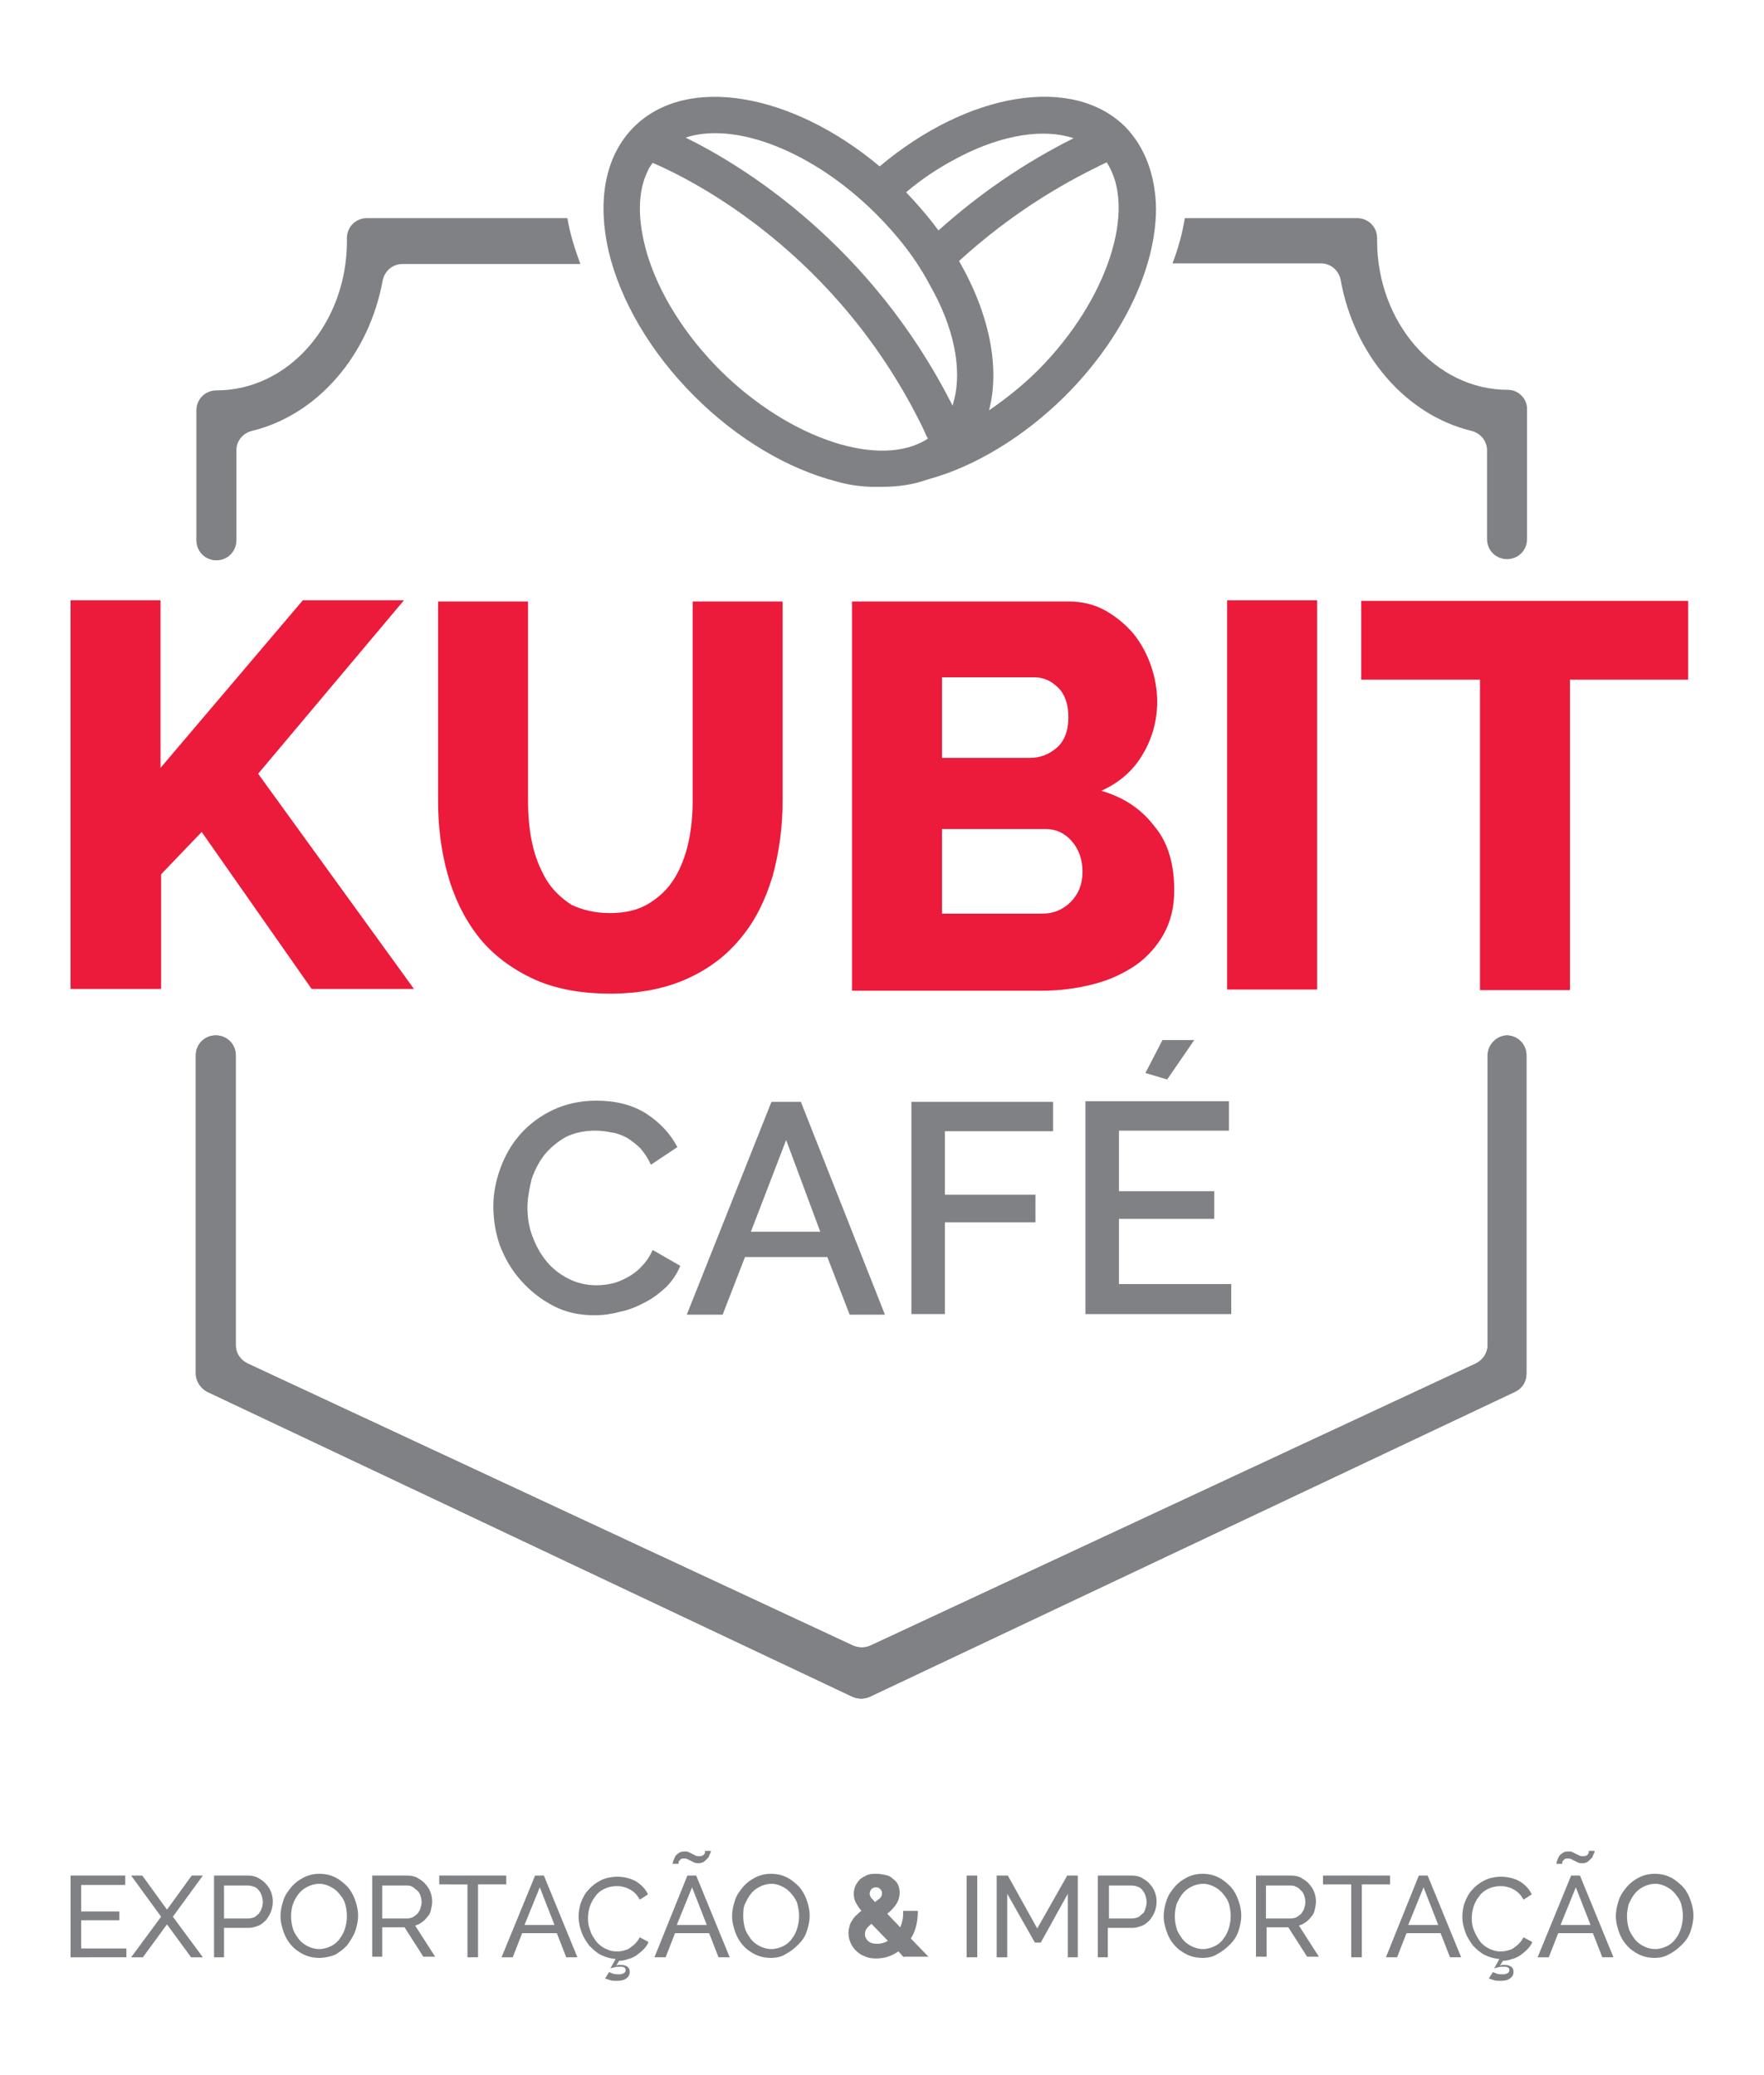 <svg xmlns="http://www.w3.org/2000/svg" xmlns:xlink="http://www.w3.org/1999/xlink" id="Layer_1" x="0px" y="0px" viewBox="0 0 30 35.29" style="enable-background:new 0 0 30 35.29;" xml:space="preserve">
<style type="text/css">
	.st0{fill:#FFFFFF;}
	.st1{fill:#808184;}
	.st2{fill:#EC1A3B;}
	.st3{fill:#FFFFFF;stroke:#808184;stroke-width:0.118;stroke-miterlimit:10;}
	.st4{fill:#009345;}
	.st5{fill:#FFF100;}
	.st6{fill:#2E3191;}
	.st7{fill:#00ADEE;}
	.st8{fill:#F180B2;}
	.st9{fill:#FFFFFF;stroke:#808184;stroke-width:0.511;stroke-miterlimit:10;}
</style>
<g>
	<g>
		<g>
			<path class="st1" d="M2.15,33.13v0.16H1.2V31.9h0.93v0.16H1.38v0.45h0.65v0.15H1.38v0.48H2.15z"></path>
			<path class="st1" d="M2.42,31.9l0.42,0.58l0.42-0.58h0.19L2.94,32.6l0.51,0.69H3.25l-0.41-0.56l-0.41,0.56h-0.2l0.51-0.69     L2.23,31.9H2.42z"></path>
			<path class="st1" d="M3.64,33.29V31.9h0.58c0.06,0,0.12,0.01,0.17,0.04c0.05,0.03,0.1,0.06,0.13,0.1     c0.04,0.04,0.07,0.09,0.09,0.14c0.02,0.05,0.03,0.11,0.03,0.16c0,0.06-0.01,0.11-0.03,0.17c-0.02,0.05-0.05,0.1-0.08,0.14     c-0.04,0.04-0.08,0.08-0.13,0.1c-0.05,0.02-0.11,0.04-0.17,0.04H3.81v0.5H3.64z M3.81,32.63h0.41c0.04,0,0.07-0.01,0.1-0.02     c0.03-0.01,0.05-0.04,0.08-0.06c0.02-0.03,0.04-0.06,0.05-0.09s0.02-0.07,0.02-0.11c0-0.04-0.01-0.08-0.02-0.11     s-0.03-0.07-0.05-0.09c-0.02-0.03-0.05-0.05-0.08-0.06c-0.03-0.01-0.06-0.02-0.1-0.02H3.81V32.63z"></path>
			<path class="st1" d="M5.43,33.3c-0.1,0-0.19-0.02-0.27-0.06c-0.08-0.04-0.15-0.09-0.21-0.16c-0.06-0.07-0.1-0.14-0.13-0.23     c-0.03-0.09-0.05-0.17-0.05-0.26c0-0.09,0.02-0.18,0.05-0.27c0.03-0.09,0.08-0.16,0.14-0.23c0.06-0.07,0.13-0.12,0.21-0.16     c0.08-0.04,0.17-0.06,0.26-0.06c0.1,0,0.19,0.02,0.27,0.06c0.08,0.04,0.15,0.1,0.21,0.16c0.06,0.07,0.1,0.14,0.13,0.23     c0.03,0.08,0.05,0.17,0.05,0.26c0,0.09-0.02,0.18-0.05,0.27C6,32.95,5.95,33.02,5.9,33.09c-0.06,0.06-0.13,0.12-0.21,0.16     C5.61,33.28,5.52,33.3,5.43,33.3z M4.95,32.59c0,0.07,0.01,0.14,0.03,0.21c0.02,0.07,0.06,0.12,0.1,0.18     c0.04,0.05,0.09,0.09,0.15,0.12c0.06,0.03,0.12,0.05,0.2,0.05c0.07,0,0.14-0.02,0.2-0.05c0.06-0.03,0.11-0.07,0.15-0.13     c0.04-0.05,0.07-0.11,0.09-0.18c0.02-0.07,0.03-0.13,0.03-0.2c0-0.07-0.01-0.14-0.03-0.21c-0.02-0.07-0.06-0.12-0.1-0.17     c-0.04-0.05-0.09-0.09-0.15-0.12s-0.12-0.05-0.19-0.05c-0.07,0-0.14,0.02-0.2,0.05c-0.06,0.03-0.11,0.07-0.15,0.12     S5,32.33,4.98,32.39S4.95,32.53,4.95,32.59z"></path>
			<path class="st1" d="M6.33,33.29V31.9h0.6c0.06,0,0.12,0.01,0.17,0.04c0.05,0.03,0.1,0.06,0.13,0.1     c0.04,0.04,0.07,0.09,0.09,0.14c0.02,0.05,0.03,0.11,0.03,0.16c0,0.05-0.01,0.1-0.02,0.14c-0.01,0.05-0.03,0.09-0.06,0.12     c-0.03,0.04-0.06,0.07-0.09,0.09c-0.04,0.03-0.08,0.05-0.12,0.06l0.34,0.53h-0.2l-0.32-0.5H6.5v0.5H6.33z M6.5,32.63h0.42     c0.04,0,0.07-0.01,0.1-0.02c0.03-0.02,0.05-0.04,0.08-0.06c0.02-0.03,0.04-0.06,0.05-0.09c0.01-0.04,0.02-0.07,0.02-0.11     c0-0.04-0.01-0.08-0.02-0.11c-0.01-0.03-0.03-0.07-0.06-0.09s-0.05-0.05-0.08-0.06c-0.03-0.02-0.06-0.02-0.1-0.02H6.5V32.63z"></path>
			<path class="st1" d="M8.61,32.05H8.13v1.24H7.95v-1.24H7.47V31.9h1.14V32.05z"></path>
			<path class="st1" d="M9.1,31.9h0.15l0.57,1.39H9.63l-0.16-0.41H8.88l-0.16,0.41H8.53L9.1,31.9z M9.43,32.74L9.18,32.1l-0.26,0.64     H9.43z"></path>
			<path class="st1" d="M10.36,33.54c0.02,0.01,0.04,0.02,0.07,0.03c0.03,0.01,0.07,0.01,0.1,0.01c0.04,0,0.06-0.01,0.08-0.02     c0.02-0.01,0.03-0.03,0.03-0.05c0-0.03-0.01-0.04-0.03-0.05c-0.02-0.01-0.04-0.01-0.07-0.01c-0.03,0-0.06,0-0.09,0.01     c-0.03,0.01-0.05,0.01-0.07,0.02l0.09-0.16c-0.09-0.01-0.17-0.03-0.25-0.07c-0.08-0.04-0.14-0.1-0.2-0.16     c-0.05-0.07-0.1-0.14-0.13-0.23c-0.03-0.08-0.05-0.17-0.05-0.25c0-0.08,0.01-0.17,0.04-0.25c0.03-0.08,0.07-0.16,0.13-0.22     c0.06-0.07,0.13-0.12,0.21-0.16c0.08-0.04,0.18-0.06,0.28-0.06c0.12,0,0.23,0.03,0.32,0.08c0.09,0.06,0.16,0.13,0.2,0.22     l-0.14,0.09c-0.02-0.04-0.05-0.08-0.08-0.11c-0.03-0.03-0.06-0.05-0.1-0.07c-0.03-0.02-0.07-0.03-0.11-0.04     c-0.04-0.01-0.07-0.01-0.11-0.01c-0.08,0-0.15,0.02-0.21,0.05c-0.06,0.03-0.11,0.07-0.15,0.13c-0.04,0.05-0.07,0.11-0.09,0.17     c-0.02,0.06-0.03,0.13-0.03,0.2c0,0.07,0.01,0.14,0.04,0.21c0.02,0.07,0.06,0.12,0.1,0.18c0.04,0.05,0.09,0.09,0.15,0.12     c0.06,0.03,0.12,0.05,0.19,0.05c0.04,0,0.07,0,0.11-0.01c0.04-0.01,0.08-0.02,0.11-0.04s0.07-0.05,0.1-0.08     c0.03-0.03,0.06-0.07,0.08-0.11l0.15,0.08c-0.02,0.05-0.05,0.09-0.09,0.13c-0.04,0.04-0.08,0.07-0.12,0.1     c-0.05,0.03-0.09,0.05-0.14,0.06c-0.05,0.02-0.1,0.03-0.15,0.03l-0.05,0.08c0.01,0,0.02-0.01,0.04-0.01c0.01,0,0.02,0,0.04,0     c0.05,0,0.08,0.01,0.11,0.03c0.03,0.02,0.04,0.05,0.04,0.09c0,0.05-0.02,0.08-0.06,0.11c-0.04,0.03-0.09,0.04-0.16,0.04     c-0.04,0-0.08,0-0.11-0.01c-0.03-0.01-0.06-0.02-0.09-0.03L10.36,33.54z"></path>
			<path class="st1" d="M11.69,31.9h0.15l0.57,1.39h-0.19l-0.16-0.41h-0.58l-0.16,0.41h-0.19L11.69,31.9z M11.89,31.69     c-0.03,0-0.06,0-0.08-0.01c-0.02-0.01-0.04-0.02-0.06-0.03c-0.02-0.01-0.04-0.02-0.06-0.03s-0.04-0.01-0.06-0.01     c-0.02,0-0.04,0-0.05,0.01c-0.01,0.01-0.02,0.02-0.03,0.03c-0.01,0.01-0.01,0.02-0.01,0.03c0,0.01,0,0.02,0,0.02h-0.1     c0-0.01,0-0.02,0.01-0.05c0.01-0.02,0.02-0.05,0.03-0.07c0.01-0.02,0.03-0.04,0.06-0.06c0.02-0.02,0.06-0.03,0.1-0.03     c0.03,0,0.05,0,0.07,0.01c0.02,0.01,0.04,0.02,0.06,0.03c0.02,0.01,0.04,0.02,0.06,0.03c0.02,0.01,0.04,0.01,0.06,0.01     c0.02,0,0.04,0,0.06-0.01c0.01-0.01,0.03-0.02,0.03-0.03c0.01-0.01,0.01-0.02,0.01-0.03c0-0.01,0-0.02,0-0.02h0.1     c0,0.01,0,0.02-0.01,0.04c-0.01,0.02-0.02,0.04-0.03,0.07c-0.02,0.02-0.04,0.04-0.06,0.06S11.93,31.69,11.89,31.69z M12.02,32.74     l-0.25-0.64l-0.26,0.64H12.02z"></path>
			<path class="st1" d="M13.11,33.3c-0.1,0-0.19-0.02-0.27-0.06c-0.08-0.04-0.15-0.09-0.21-0.16c-0.06-0.07-0.1-0.14-0.13-0.23     c-0.03-0.09-0.05-0.17-0.05-0.26c0-0.09,0.02-0.18,0.05-0.27c0.03-0.09,0.08-0.16,0.14-0.23c0.06-0.07,0.13-0.12,0.21-0.16     c0.08-0.04,0.17-0.06,0.26-0.06c0.1,0,0.19,0.02,0.27,0.06c0.08,0.04,0.15,0.1,0.21,0.16c0.06,0.07,0.1,0.14,0.13,0.23     c0.03,0.08,0.05,0.17,0.05,0.26c0,0.09-0.02,0.18-0.05,0.27c-0.03,0.09-0.08,0.16-0.14,0.22c-0.06,0.06-0.13,0.12-0.21,0.16     C13.3,33.28,13.21,33.3,13.11,33.3z M12.64,32.59c0,0.07,0.01,0.14,0.03,0.21c0.02,0.07,0.06,0.12,0.1,0.18     c0.04,0.05,0.09,0.09,0.15,0.12c0.06,0.03,0.12,0.05,0.2,0.05c0.07,0,0.14-0.02,0.2-0.05c0.06-0.03,0.11-0.07,0.15-0.13     c0.04-0.05,0.07-0.11,0.09-0.18c0.02-0.07,0.03-0.13,0.03-0.2c0-0.07-0.01-0.14-0.03-0.21c-0.02-0.07-0.06-0.12-0.1-0.17     c-0.04-0.05-0.09-0.09-0.15-0.12c-0.06-0.03-0.12-0.05-0.19-0.05c-0.07,0-0.14,0.02-0.2,0.05c-0.06,0.03-0.11,0.07-0.15,0.12     s-0.07,0.11-0.1,0.17S12.64,32.53,12.64,32.59z"></path>
			<path class="st1" d="M15.37,33.29l-0.09-0.1c-0.06,0.04-0.12,0.07-0.18,0.09c-0.06,0.02-0.13,0.03-0.2,0.03     c-0.08,0-0.14-0.01-0.2-0.04c-0.06-0.02-0.11-0.06-0.15-0.1c-0.04-0.04-0.07-0.09-0.09-0.14c-0.02-0.05-0.03-0.1-0.03-0.16     c0-0.04,0.01-0.08,0.02-0.12s0.03-0.07,0.05-0.1s0.04-0.06,0.07-0.08c0.03-0.03,0.05-0.05,0.08-0.07     c-0.05-0.06-0.08-0.11-0.1-0.15c-0.02-0.04-0.03-0.09-0.03-0.14c0-0.05,0.01-0.1,0.03-0.14c0.02-0.04,0.05-0.08,0.08-0.11     c0.04-0.03,0.08-0.05,0.12-0.07c0.05-0.02,0.1-0.02,0.16-0.02c0.05,0,0.1,0.01,0.15,0.02s0.09,0.03,0.12,0.06     c0.04,0.03,0.07,0.06,0.09,0.1c0.02,0.04,0.03,0.09,0.03,0.14c0,0.07-0.02,0.14-0.06,0.2c-0.04,0.06-0.09,0.11-0.15,0.16     l0.22,0.23c0.02-0.04,0.03-0.08,0.04-0.13c0.01-0.05,0.01-0.1,0.01-0.15h0.25c0,0.1-0.01,0.18-0.03,0.26     c-0.02,0.08-0.05,0.15-0.09,0.21l0.3,0.31H15.37z M14.93,33.06c0.06,0,0.12-0.02,0.17-0.05l-0.28-0.29     c-0.03,0.03-0.06,0.05-0.08,0.08c-0.02,0.03-0.03,0.06-0.03,0.09c0,0.02,0,0.04,0.01,0.06c0.01,0.02,0.02,0.04,0.04,0.06     c0.02,0.02,0.04,0.03,0.07,0.04C14.87,33.06,14.9,33.06,14.93,33.06z M14.79,32.21c0,0.02,0.01,0.04,0.02,0.06     c0.01,0.02,0.04,0.04,0.07,0.08c0.04-0.03,0.07-0.05,0.09-0.07C14.99,32.26,15,32.23,15,32.2c0-0.03-0.01-0.05-0.03-0.07     s-0.04-0.03-0.07-0.03c-0.03,0-0.06,0.01-0.08,0.03C14.8,32.16,14.79,32.18,14.79,32.21z"></path>
			<path class="st1" d="M16.44,33.29V31.9h0.18v1.39H16.44z"></path>
			<path class="st1" d="M18.16,33.29v-1.08l-0.46,0.83h-0.1l-0.47-0.83v1.08h-0.18V31.9h0.19l0.5,0.9l0.51-0.9h0.18v1.39H18.16z"></path>
			<path class="st1" d="M18.67,33.29V31.9h0.58c0.06,0,0.12,0.01,0.17,0.04c0.05,0.03,0.1,0.06,0.13,0.1     c0.04,0.04,0.07,0.09,0.09,0.14c0.02,0.05,0.03,0.11,0.03,0.16c0,0.06-0.01,0.11-0.03,0.17c-0.02,0.05-0.05,0.1-0.08,0.14     c-0.04,0.04-0.08,0.08-0.13,0.1c-0.05,0.02-0.11,0.04-0.17,0.04h-0.42v0.5H18.67z M18.84,32.63h0.41c0.04,0,0.07-0.01,0.1-0.02     c0.03-0.01,0.05-0.04,0.08-0.06s0.04-0.06,0.05-0.09s0.02-0.07,0.02-0.11c0-0.04-0.01-0.08-0.02-0.11s-0.03-0.07-0.05-0.09     c-0.02-0.03-0.05-0.05-0.08-0.06c-0.03-0.01-0.06-0.02-0.1-0.02h-0.39V32.63z"></path>
			<path class="st1" d="M20.45,33.3c-0.1,0-0.19-0.02-0.27-0.06c-0.08-0.04-0.15-0.09-0.21-0.16c-0.06-0.07-0.1-0.14-0.13-0.23     c-0.03-0.09-0.05-0.17-0.05-0.26c0-0.09,0.02-0.18,0.05-0.27c0.03-0.09,0.08-0.16,0.14-0.23c0.06-0.07,0.13-0.12,0.21-0.16     c0.08-0.04,0.17-0.06,0.26-0.06c0.1,0,0.19,0.02,0.27,0.06c0.08,0.04,0.15,0.1,0.21,0.16c0.06,0.07,0.1,0.14,0.13,0.23     c0.03,0.08,0.05,0.17,0.05,0.26c0,0.09-0.02,0.18-0.05,0.27c-0.03,0.09-0.08,0.16-0.14,0.22c-0.06,0.06-0.13,0.12-0.21,0.16     C20.64,33.28,20.55,33.3,20.45,33.3z M19.98,32.59c0,0.07,0.01,0.14,0.03,0.21c0.02,0.07,0.06,0.12,0.1,0.18     c0.04,0.05,0.09,0.09,0.15,0.12c0.06,0.03,0.12,0.05,0.2,0.05c0.07,0,0.14-0.02,0.2-0.05c0.06-0.03,0.11-0.07,0.15-0.13     c0.04-0.05,0.07-0.11,0.09-0.18c0.02-0.07,0.03-0.13,0.03-0.2c0-0.07-0.01-0.14-0.03-0.21c-0.02-0.07-0.06-0.12-0.1-0.17     c-0.04-0.05-0.09-0.09-0.15-0.12s-0.12-0.05-0.19-0.05c-0.07,0-0.14,0.02-0.2,0.05c-0.06,0.03-0.11,0.07-0.15,0.12     s-0.07,0.11-0.1,0.17C19.99,32.46,19.98,32.53,19.98,32.59z"></path>
			<path class="st1" d="M21.36,33.29V31.9h0.6c0.06,0,0.12,0.01,0.17,0.04c0.05,0.03,0.1,0.06,0.13,0.1     c0.04,0.04,0.07,0.09,0.09,0.14c0.02,0.05,0.03,0.11,0.03,0.16c0,0.05-0.01,0.1-0.02,0.14c-0.01,0.05-0.03,0.09-0.06,0.12     c-0.03,0.04-0.06,0.07-0.09,0.09c-0.04,0.03-0.08,0.05-0.12,0.06l0.34,0.53h-0.2l-0.32-0.5h-0.37v0.5H21.36z M21.53,32.63h0.42     c0.04,0,0.07-0.01,0.1-0.02c0.03-0.02,0.05-0.04,0.08-0.06c0.02-0.03,0.04-0.06,0.05-0.09c0.01-0.04,0.02-0.07,0.02-0.11     c0-0.04-0.01-0.08-0.02-0.11c-0.01-0.03-0.03-0.07-0.06-0.09c-0.02-0.03-0.05-0.05-0.08-0.06c-0.03-0.02-0.06-0.02-0.1-0.02     h-0.41V32.63z"></path>
			<path class="st1" d="M23.64,32.05h-0.48v1.24h-0.18v-1.24H22.5V31.9h1.14V32.05z"></path>
			<path class="st1" d="M24.13,31.9h0.15l0.57,1.39h-0.19l-0.16-0.41h-0.58l-0.16,0.41h-0.19L24.13,31.9z M24.46,32.74l-0.25-0.64     l-0.26,0.64H24.46z"></path>
			<path class="st1" d="M25.39,33.54c0.02,0.01,0.04,0.02,0.07,0.03c0.03,0.01,0.07,0.01,0.1,0.01c0.04,0,0.06-0.01,0.08-0.02     s0.03-0.03,0.03-0.05c0-0.03-0.01-0.04-0.03-0.05c-0.02-0.01-0.04-0.01-0.07-0.01c-0.03,0-0.06,0-0.09,0.01     c-0.03,0.01-0.05,0.01-0.07,0.02l0.09-0.16c-0.09-0.01-0.17-0.03-0.25-0.07c-0.08-0.04-0.14-0.1-0.2-0.16     c-0.05-0.07-0.1-0.14-0.13-0.23c-0.03-0.08-0.05-0.17-0.05-0.25c0-0.08,0.01-0.17,0.04-0.25c0.03-0.08,0.07-0.16,0.13-0.22     c0.06-0.07,0.13-0.12,0.21-0.16c0.08-0.04,0.18-0.06,0.28-0.06c0.12,0,0.23,0.03,0.32,0.08c0.09,0.06,0.16,0.13,0.2,0.22     l-0.14,0.09c-0.02-0.04-0.05-0.08-0.08-0.11c-0.03-0.03-0.06-0.05-0.1-0.07c-0.03-0.02-0.07-0.03-0.11-0.04     c-0.04-0.01-0.07-0.01-0.11-0.01c-0.08,0-0.15,0.02-0.21,0.05c-0.06,0.03-0.11,0.07-0.15,0.13c-0.04,0.05-0.07,0.11-0.09,0.17     c-0.02,0.06-0.03,0.13-0.03,0.2c0,0.07,0.01,0.14,0.04,0.21s0.06,0.12,0.1,0.18c0.04,0.05,0.09,0.09,0.15,0.12     c0.06,0.03,0.12,0.05,0.19,0.05c0.04,0,0.07,0,0.11-0.01c0.04-0.01,0.08-0.02,0.11-0.04s0.07-0.05,0.1-0.08     c0.03-0.03,0.06-0.07,0.08-0.11l0.15,0.08c-0.02,0.05-0.05,0.09-0.09,0.13c-0.04,0.04-0.08,0.07-0.12,0.1     c-0.05,0.03-0.09,0.05-0.14,0.06c-0.05,0.02-0.1,0.03-0.15,0.03l-0.05,0.08c0.01,0,0.02-0.01,0.04-0.01c0.01,0,0.02,0,0.04,0     c0.05,0,0.08,0.01,0.11,0.03c0.03,0.02,0.04,0.05,0.04,0.09c0,0.05-0.02,0.08-0.06,0.11c-0.04,0.03-0.09,0.04-0.16,0.04     c-0.04,0-0.08,0-0.11-0.01c-0.03-0.01-0.06-0.02-0.09-0.03L25.39,33.54z"></path>
			<path class="st1" d="M26.72,31.9h0.15l0.57,1.39h-0.19l-0.16-0.41H26.5l-0.16,0.41h-0.19L26.72,31.9z M26.92,31.69     c-0.03,0-0.06,0-0.08-0.01c-0.02-0.01-0.04-0.02-0.06-0.03c-0.02-0.01-0.04-0.02-0.06-0.03c-0.02-0.01-0.04-0.01-0.06-0.01     c-0.02,0-0.04,0-0.05,0.01c-0.01,0.01-0.02,0.02-0.03,0.03c-0.01,0.01-0.01,0.02-0.01,0.03c0,0.01,0,0.02,0,0.02h-0.1     c0-0.01,0-0.02,0.01-0.05c0.01-0.02,0.02-0.05,0.03-0.07c0.01-0.02,0.03-0.04,0.06-0.06c0.02-0.02,0.06-0.03,0.1-0.03     c0.03,0,0.05,0,0.07,0.01c0.02,0.01,0.04,0.02,0.06,0.03c0.02,0.01,0.04,0.02,0.06,0.03c0.02,0.01,0.04,0.01,0.06,0.01     c0.02,0,0.04,0,0.06-0.01c0.01-0.01,0.03-0.02,0.03-0.03c0.01-0.01,0.01-0.02,0.01-0.03c0-0.01,0-0.02,0-0.02h0.1     c0,0.01,0,0.02-0.01,0.04c-0.01,0.02-0.02,0.04-0.03,0.07c-0.02,0.02-0.04,0.04-0.06,0.06S26.96,31.69,26.92,31.69z M27.05,32.74     L26.8,32.1l-0.26,0.64H27.05z"></path>
			<path class="st1" d="M28.14,33.3c-0.1,0-0.19-0.02-0.27-0.06c-0.08-0.04-0.15-0.09-0.21-0.16c-0.06-0.07-0.1-0.14-0.13-0.23     c-0.03-0.09-0.05-0.17-0.05-0.26c0-0.09,0.02-0.18,0.05-0.27c0.03-0.09,0.08-0.16,0.14-0.23c0.06-0.07,0.13-0.12,0.21-0.16     c0.08-0.04,0.17-0.06,0.26-0.06c0.1,0,0.19,0.02,0.27,0.06c0.08,0.04,0.15,0.1,0.21,0.16c0.06,0.07,0.1,0.14,0.13,0.23     c0.03,0.08,0.05,0.17,0.05,0.26c0,0.09-0.02,0.18-0.05,0.27c-0.03,0.09-0.08,0.16-0.14,0.22c-0.06,0.06-0.13,0.12-0.21,0.16     C28.32,33.28,28.24,33.3,28.14,33.3z M27.67,32.59c0,0.07,0.01,0.14,0.03,0.21c0.02,0.07,0.06,0.12,0.1,0.18     c0.04,0.05,0.09,0.09,0.15,0.12c0.06,0.03,0.12,0.05,0.2,0.05c0.07,0,0.14-0.02,0.2-0.05c0.06-0.03,0.11-0.07,0.15-0.13     c0.04-0.05,0.07-0.11,0.09-0.18c0.02-0.07,0.03-0.13,0.03-0.2c0-0.07-0.01-0.14-0.03-0.21c-0.02-0.07-0.06-0.12-0.1-0.17     c-0.04-0.05-0.09-0.09-0.15-0.12s-0.12-0.05-0.19-0.05c-0.07,0-0.14,0.02-0.2,0.05c-0.06,0.03-0.11,0.07-0.15,0.12     s-0.07,0.11-0.1,0.17C27.68,32.46,27.67,32.53,27.67,32.59z"></path>
		</g>
	</g>
	<g>
		<g>
			<g>
				<g>
					<path class="st2" d="M1.2,16.83v-6.62h1.53v2.85l2.42-2.85h1.72l-2.48,2.95l2.65,3.66H5.3l-1.87-2.67l-0.69,0.72v1.95H1.2z"></path>
					<path class="st2" d="M10.37,15.53c0.26,0,0.48-0.05,0.66-0.16c0.18-0.11,0.33-0.25,0.44-0.43c0.11-0.18,0.19-0.39,0.24-0.62       c0.05-0.23,0.07-0.47,0.07-0.71v-3.38h1.53v3.38c0,0.46-0.06,0.89-0.17,1.29c-0.12,0.4-0.29,0.75-0.53,1.04       c-0.24,0.3-0.54,0.53-0.91,0.7c-0.37,0.17-0.81,0.26-1.32,0.26c-0.53,0-0.98-0.09-1.35-0.27c-0.37-0.18-0.68-0.42-0.91-0.72       c-0.23-0.3-0.4-0.65-0.51-1.05c-0.11-0.4-0.16-0.81-0.16-1.25v-3.38h1.53v3.38c0,0.25,0.02,0.5,0.07,0.73       c0.05,0.23,0.13,0.43,0.24,0.62c0.11,0.18,0.26,0.32,0.43,0.43C9.89,15.47,10.11,15.53,10.37,15.53z"></path>
					<path class="st2" d="M19.97,15.14c0,0.29-0.06,0.53-0.18,0.75c-0.12,0.21-0.28,0.39-0.48,0.53c-0.21,0.14-0.44,0.25-0.72,0.32       c-0.27,0.07-0.56,0.11-0.87,0.11h-3.23v-6.62h3.68c0.23,0,0.44,0.05,0.62,0.15s0.34,0.23,0.48,0.39       c0.13,0.16,0.23,0.34,0.3,0.54c0.07,0.2,0.11,0.41,0.11,0.62c0,0.32-0.08,0.62-0.24,0.89c-0.16,0.28-0.4,0.49-0.71,0.63       c0.38,0.11,0.68,0.31,0.9,0.6C19.86,14.32,19.97,14.69,19.97,15.14z M16.02,11.52v1.37h1.5c0.17,0,0.32-0.06,0.45-0.17       c0.13-0.11,0.2-0.29,0.2-0.52c0-0.22-0.06-0.39-0.17-0.5c-0.12-0.12-0.25-0.18-0.41-0.18H16.02z M18.41,14.83       c0-0.21-0.06-0.38-0.18-0.52c-0.12-0.14-0.27-0.21-0.45-0.21h-1.76v1.44h1.7c0.2,0,0.36-0.07,0.49-0.2       C18.34,15.21,18.41,15.04,18.41,14.83z"></path>
					<path class="st2" d="M20.87,16.83v-6.62h1.53v6.62H20.87z"></path>
					<path class="st2" d="M28.71,11.56H26.7v5.28h-1.53v-5.28h-2.02v-1.34h5.56V11.56z"></path>
				</g>
				<g>
					<path class="st1" d="M8.39,20.52c0-0.22,0.04-0.43,0.12-0.65c0.08-0.22,0.19-0.41,0.34-0.58C9,19.12,9.19,18.98,9.4,18.88       s0.46-0.16,0.74-0.16c0.33,0,0.61,0.07,0.85,0.22c0.23,0.15,0.41,0.34,0.53,0.57l-0.45,0.3c-0.05-0.11-0.11-0.2-0.18-0.28       c-0.07-0.07-0.15-0.13-0.23-0.18c-0.08-0.04-0.17-0.08-0.27-0.09c-0.09-0.02-0.18-0.03-0.27-0.03c-0.19,0-0.36,0.04-0.5,0.11       c-0.14,0.08-0.26,0.18-0.36,0.3c-0.1,0.13-0.17,0.27-0.22,0.42C9,20.23,8.97,20.39,8.97,20.54c0,0.18,0.03,0.35,0.09,0.5       c0.06,0.16,0.14,0.3,0.24,0.42c0.1,0.12,0.23,0.22,0.37,0.29c0.14,0.07,0.3,0.11,0.47,0.11c0.09,0,0.18-0.01,0.27-0.03       c0.09-0.02,0.18-0.06,0.27-0.11c0.09-0.05,0.17-0.11,0.24-0.19c0.07-0.07,0.13-0.16,0.18-0.27l0.47,0.27       c-0.06,0.14-0.14,0.26-0.24,0.36c-0.11,0.1-0.22,0.19-0.36,0.26c-0.13,0.07-0.27,0.13-0.42,0.16       c-0.15,0.04-0.29,0.06-0.44,0.06c-0.26,0-0.49-0.05-0.7-0.16c-0.21-0.11-0.39-0.25-0.55-0.43s-0.27-0.37-0.36-0.6       C8.43,20.98,8.39,20.75,8.39,20.52z"></path>
					<path class="st1" d="M13.12,18.74h0.5l1.43,3.62h-0.6l-0.38-0.98h-1.4l-0.38,0.98h-0.61L13.12,18.74z M13.95,20.95l-0.58-1.56       l-0.6,1.56H13.95z"></path>
					<path class="st1" d="M15.5,22.36v-3.62h2.41v0.5h-1.84v1.08h1.54v0.47h-1.54v1.56H15.5z"></path>
					<path class="st1" d="M20.94,21.85v0.5h-2.48v-3.62h2.44v0.5h-1.87v1.03h1.62v0.47h-1.62v1.11H20.94z M19.85,18.36l-0.37-0.11       l0.29-0.56h0.54L19.85,18.36z"></path>
				</g>
			</g>
			<g>
				<g>
					<g>
						<path class="st1" d="M25.3,17.95v4.93c0,0.13-0.08,0.25-0.2,0.31l-10.3,4.8c-0.09,0.04-0.19,0.04-0.29,0l-10.3-4.8        c-0.12-0.06-0.2-0.17-0.2-0.31v-4.93c0-0.19-0.15-0.34-0.34-0.34h0c-0.19,0-0.34,0.15-0.34,0.34v5.41        c0,0.13,0.08,0.25,0.19,0.31l10.98,5.19c0.09,0.04,0.2,0.04,0.29,0l10.98-5.19c0.12-0.06,0.19-0.17,0.19-0.31v-5.41        c0-0.19-0.15-0.34-0.34-0.34l0,0C25.45,17.62,25.3,17.77,25.3,17.95z"></path>
					</g>
					<g>
						<path class="st1" d="M25.3,17.95v4.93c0,0.13-0.08,0.25-0.2,0.31l-10.3,4.8c-0.09,0.04-0.19,0.04-0.29,0l-10.3-4.8        c-0.12-0.06-0.2-0.17-0.2-0.31v-4.93c0-0.19-0.15-0.34-0.34-0.34h0c-0.19,0-0.34,0.15-0.34,0.34v5.41        c0,0.13,0.08,0.25,0.19,0.31l10.98,5.19c0.09,0.04,0.2,0.04,0.29,0l10.98-5.19c0.12-0.06,0.19-0.17,0.19-0.31v-5.41        c0-0.19-0.15-0.34-0.34-0.34l0,0C25.45,17.62,25.3,17.77,25.3,17.95z"></path>
					</g>
				</g>
				<g>
					<path class="st1" d="M9.65,3.71H6.24c-0.19,0-0.34,0.15-0.34,0.34V4.1c0,1.4-0.99,2.54-2.22,2.54h0       c-0.19,0-0.34,0.15-0.34,0.34v2.21c0,0.19,0.15,0.34,0.34,0.34h0c0.19,0,0.34-0.15,0.34-0.34V7.66c0-0.16,0.11-0.29,0.26-0.33       c1.12-0.27,2-1.29,2.23-2.57C6.55,4.6,6.68,4.49,6.85,4.49h3.02C9.77,4.22,9.69,3.96,9.65,3.71z"></path>
					<path class="st1" d="M25.64,6.63L25.64,6.63c-1.22,0-2.22-1.14-2.22-2.54V4.05c0-0.19-0.15-0.34-0.34-0.34h-2.93       c-0.04,0.25-0.11,0.51-0.21,0.77h2.53c0.16,0,0.3,0.12,0.33,0.28c0.23,1.28,1.11,2.3,2.23,2.57c0.15,0.04,0.26,0.17,0.26,0.33       v1.51c0,0.19,0.15,0.34,0.34,0.34h0c0.19,0,0.34-0.15,0.34-0.34V6.97C25.98,6.79,25.83,6.63,25.64,6.63z"></path>
				</g>
			</g>
		</g>
		<path class="st1" d="M19.14,2.16c-0.89-0.89-2.67-0.6-4.18,0.67c-1.49-1.25-3.28-1.57-4.18-0.67c-0.48,0.48-0.63,1.23-0.43,2.11    c0.2,0.85,0.72,1.73,1.46,2.47c0.73,0.73,1.6,1.24,2.42,1.45c0.17,0.05,0.36,0.08,0.57,0.09c0.03,0,0.06,0,0.08,0c0,0,0,0,0.01,0    v0c0.04,0,0.08,0,0.12,0c0.27,0,0.53-0.04,0.75-0.12l0,0c0.82-0.22,1.65-0.73,2.35-1.42c0.97-0.97,1.55-2.16,1.55-3.2    C19.65,2.98,19.47,2.5,19.14,2.16z M16.23,6.79c-0.01,0.04-0.02,0.07-0.03,0.11c-1.38-2.74-3.56-4.08-4.54-4.56    c0.85-0.28,2.18,0.24,3.24,1.3c0.38,0.38,0.69,0.78,0.92,1.22C16.22,5.56,16.36,6.26,16.23,6.79L16.23,6.79z M15.78,7.46    c-0.79,0.52-2.34,0.02-3.53-1.16c-0.61-0.61-1.05-1.32-1.25-2c-0.16-0.56-0.16-1.04,0.02-1.4c0.02-0.05,0.05-0.09,0.08-0.13    c0.7,0.3,3.16,1.54,4.61,4.54C15.73,7.35,15.75,7.41,15.78,7.46z M16.31,4.44c0.7-0.64,1.49-1.18,2.35-1.6    c0.05-0.03,0.11-0.05,0.16-0.08c0.52,0.79,0.02,2.34-1.16,3.53c-0.26,0.26-0.55,0.49-0.84,0.69C17.01,6.26,16.83,5.34,16.31,4.44z     M16.22,2.72c0.71-0.39,1.41-0.53,1.93-0.4c0.04,0.01,0.07,0.02,0.11,0.03c-0.84,0.42-1.61,0.95-2.3,1.57    c-0.16-0.22-0.35-0.44-0.55-0.65C15.67,3.05,15.94,2.87,16.22,2.72z"></path>
	</g>
</g>
</svg>